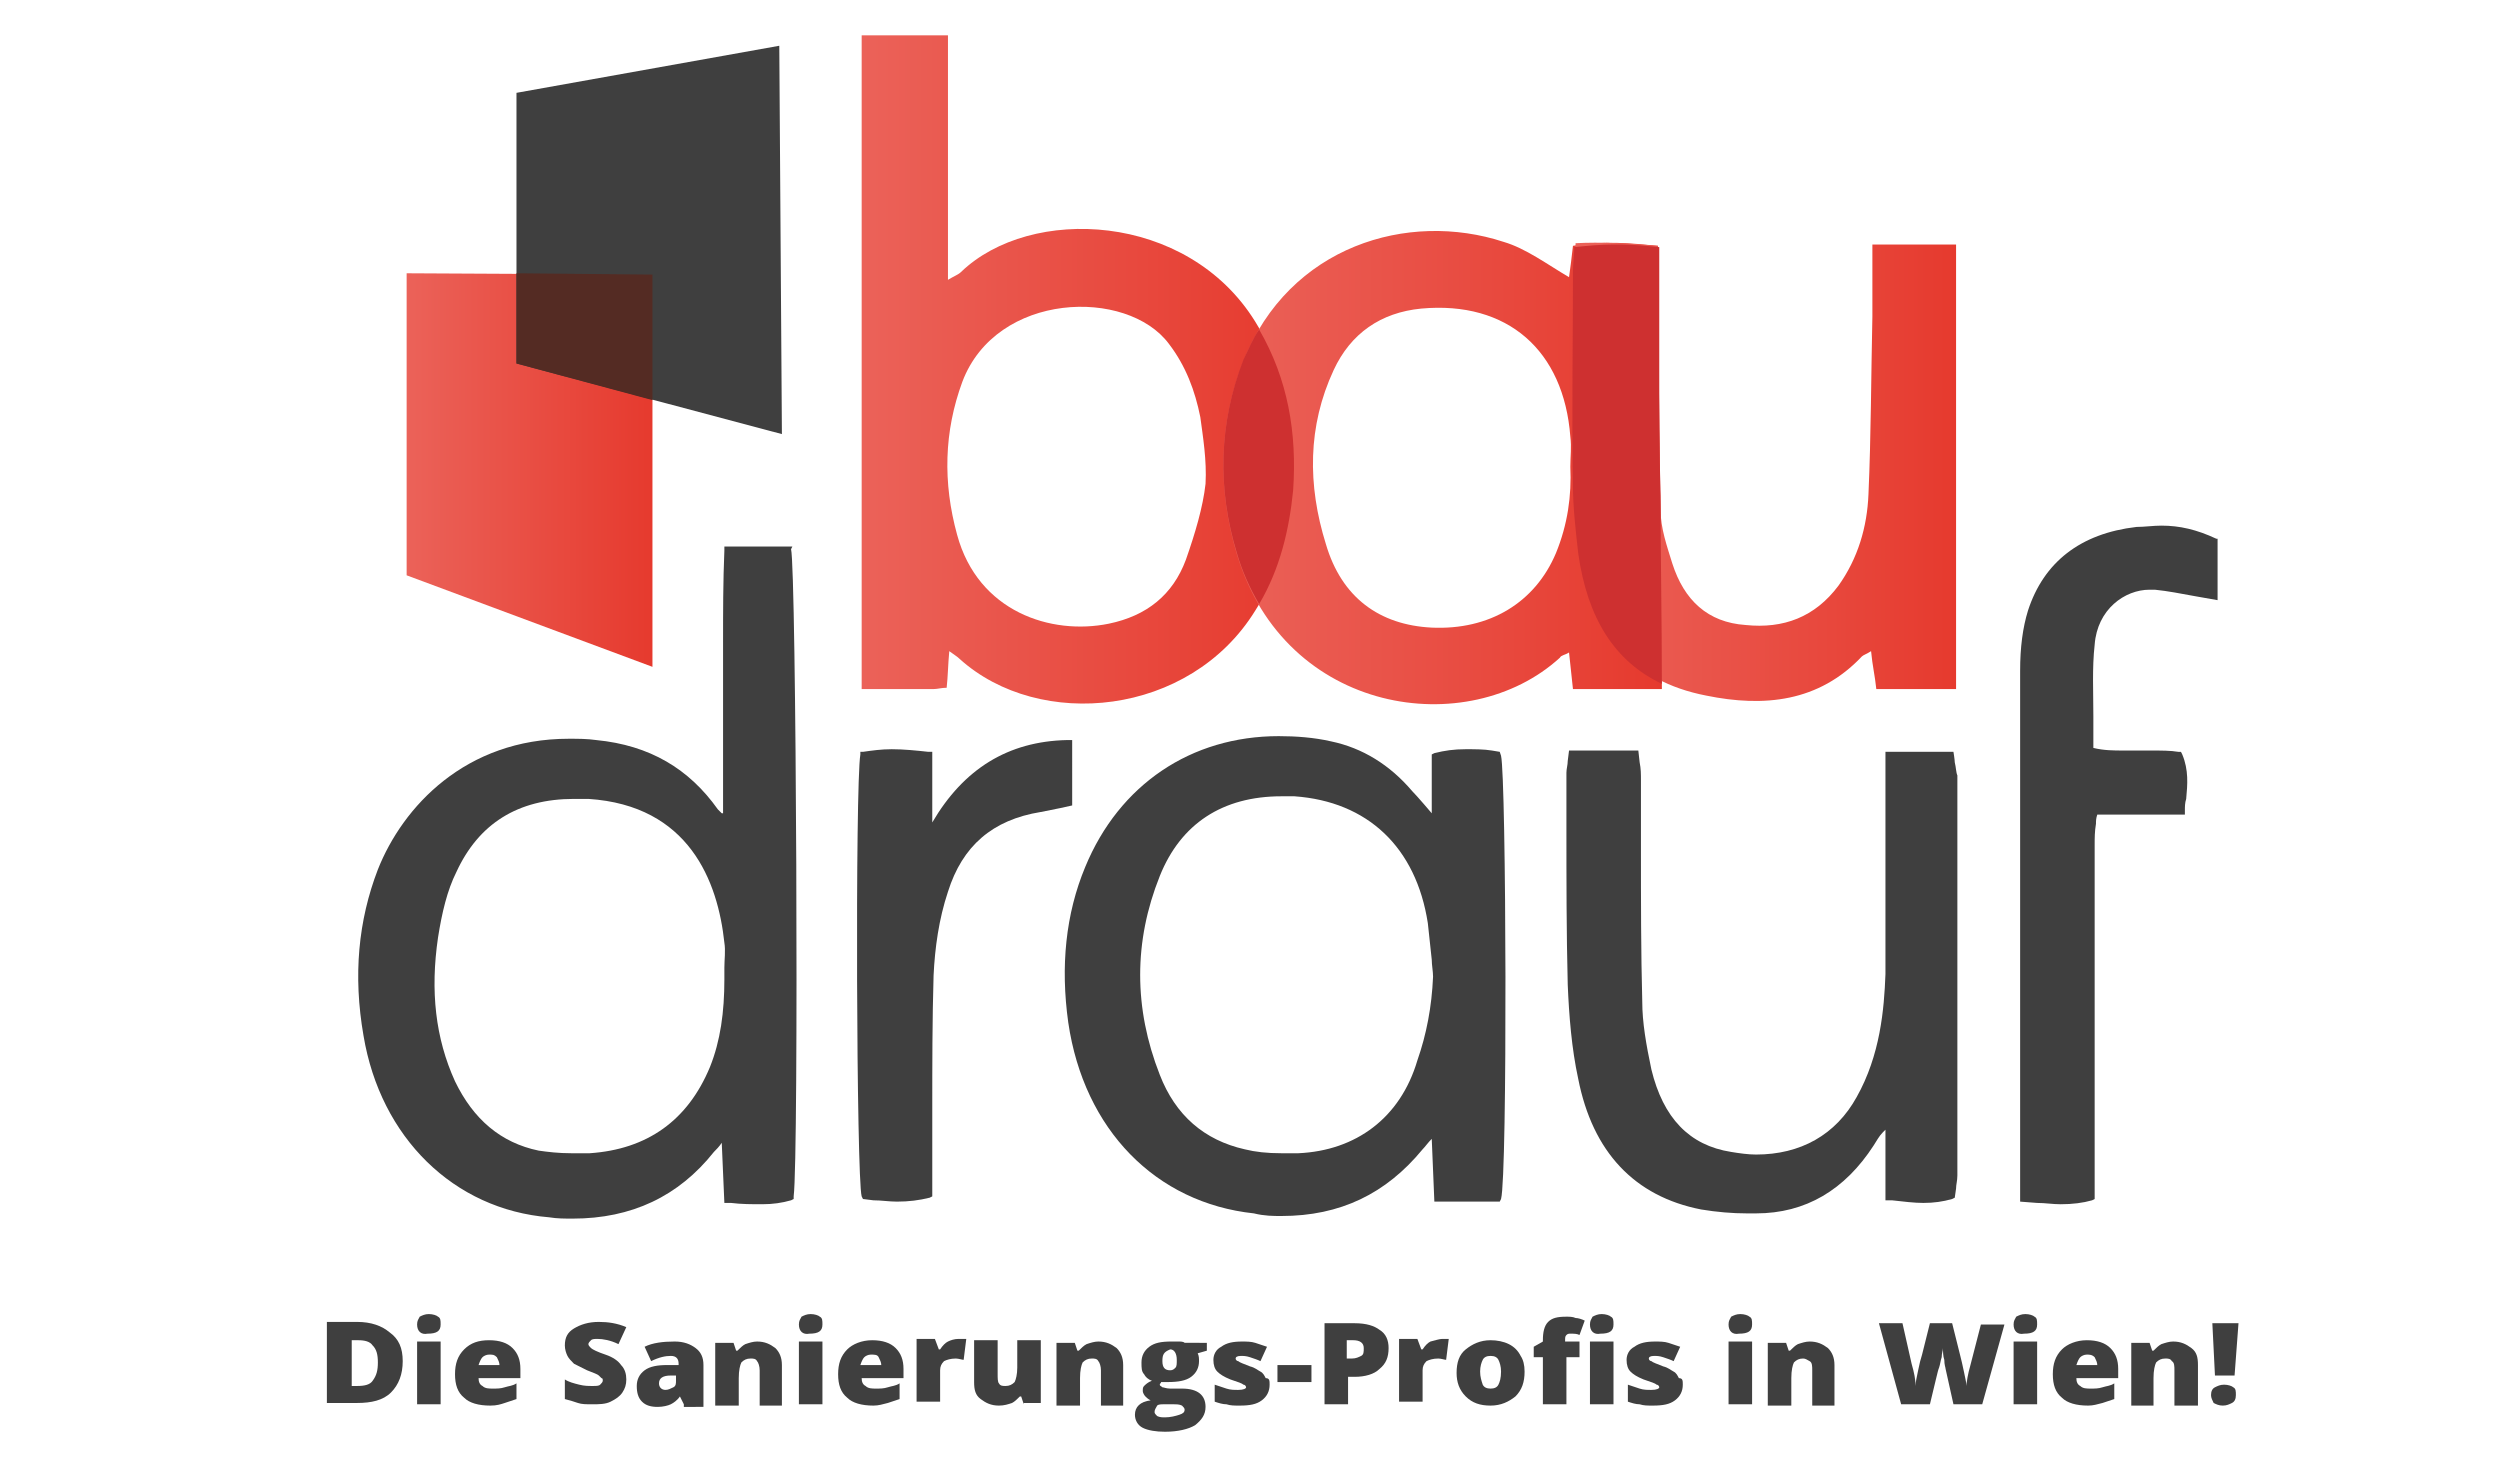 <?xml version="1.0" encoding="utf-8"?>
<!-- Generator: Adobe Illustrator 19.2.0, SVG Export Plug-In . SVG Version: 6.00 Build 0)  -->
<svg version="1.1" id="Ebene_1" xmlns="http://www.w3.org/2000/svg" xmlns:xlink="http://www.w3.org/1999/xlink" x="0px" y="0px"
	 viewBox="0 0 191.2 112.3" style="enable-background:new 0 0 191.2 112.3;" xml:space="preserve">
<style type="text/css">
	.st0{fill:url(#SVGID_1_);}
	.st1{fill:url(#SVGID_2_);}
	.st2{fill:url(#SVGID_3_);}
	.st3{fill:#CE3030;}
	.st4{fill:url(#SVGID_4_);}
	.st5{fill:url(#SVGID_5_);}
	.st6{fill:url(#SVGID_6_);}
	.st7{fill:url(#SVGID_7_);}
	.st8{fill:url(#SVGID_8_);}
	.st9{fill:url(#SVGID_9_);}
	.st10{fill:url(#SVGID_10_);}
	.st11{fill:url(#SVGID_11_);}
	.st12{fill:url(#SVGID_12_);}
	.st13{fill:url(#SVGID_13_);}
	.st14{fill:#3F3F3F;}
	.st15{fill:url(#SVGID_14_);}
	.st16{fill:#542B23;}
</style>
<title>Asset 1</title>
<g id="Logo_3_">
	<g>
		<linearGradient id="SVGID_1_" gradientUnits="userSpaceOnUse" x1="65.874" y1="28.296" x2="98.92" y2="28.296">
			<stop  offset="0" style="stop-color:#EB6259"/>
			<stop  offset="1" style="stop-color:#E63A2E"/>
		</linearGradient>
		<path class="st0" d="M72.6,49.8c-0.1,1.1-0.1,1.9-0.2,2.8c-0.4,0-0.7,0.1-1,0.1c-1.8,0-3.6,0-5.5,0c0-16.7,0-33.3,0-50
			c2.1,0,4.3,0,6.6,0c0,6.2,0,12.3,0,18.7c0.5-0.3,0.8-0.4,1-0.6c5.3-5.1,17.3-4.6,22.5,3.8c2.5,4,3.3,8.3,2.9,12.9
			c-0.3,3.3-1.1,6.4-2.9,9.2c-5,8.1-16.5,9.2-22.6,3.7C73.2,50.2,73,50.1,72.6,49.8z M92.2,37c0.1-1.8-0.2-3.6-0.4-5.1
			c-0.4-2-1.1-3.9-2.4-5.6c-3.2-4.3-13.2-4-15.8,2.9c-1.4,3.8-1.5,7.7-0.4,11.7c1.6,5.9,7.2,7.7,11.6,6.8c2.9-0.6,4.9-2.2,5.9-4.9
			C91.4,40.8,92,38.8,92.2,37z"/>
		<linearGradient id="SVGID_2_" gradientUnits="userSpaceOnUse" x1="93.557" y1="35.71" x2="127.103" y2="35.71">
			<stop  offset="0" style="stop-color:#EB6259"/>
			<stop  offset="1" style="stop-color:#E63A2E"/>
		</linearGradient>
		<path class="st1" d="M120,21.2c0.1-0.7,0.2-1.5,0.3-2.4c2.4-0.4,4.4-0.2,6.5,0c0,11.4,0.3,22.6,0.3,33.9c-2.2,0-4.6,0-6.8,0
			c-0.1-0.9-0.2-1.8-0.3-2.8c-0.3,0.2-0.6,0.2-0.7,0.4c-7,6.4-21,4.4-24.7-7.9c-1.5-5-1.4-10,0.5-14.8c3.5-8.8,12.6-11.5,19.9-9.1
			C116.7,19,118.3,20.2,120,21.2z M120.1,35.7c0-0.8,0.1-1.5,0-2.3c-0.5-6.6-4.8-10.4-11.4-9.8c-3.1,0.3-5.4,1.9-6.7,4.7
			c-2,4.3-2,8.8-0.6,13.3c1.2,4.1,4.1,6.2,8.1,6.4c4.4,0.2,7.9-1.9,9.5-5.7C119.9,40.1,120.2,37.9,120.1,35.7z"/>
		<linearGradient id="SVGID_3_" gradientUnits="userSpaceOnUse" x1="120.249" y1="36.181" x2="149.652" y2="36.181">
			<stop  offset="0" style="stop-color:#EB6259"/>
			<stop  offset="1" style="stop-color:#E63A2E"/>
		</linearGradient>
		<path class="st2" d="M126.8,18.8c0,1.1,0,1.9,0,2.7c0.1,5.8,0,11.6,0.2,17.5c0,1.4,0.5,2.8,0.9,4.1c0.9,2.8,2.7,4.5,5.6,4.7
			c2.9,0.3,5.3-0.6,7.1-3c1.5-2.1,2.2-4.5,2.3-7c0.2-4.5,0.2-9.1,0.3-13.6c0-1.8,0-3.5,0-5.5c2.3,0,4.3,0,6.4,0c0,11.3,0,22.5,0,34
			c-1,0-2,0-3,0c-1,0-2,0-3.1,0c-0.1-1-0.3-1.8-0.4-2.9c-0.3,0.2-0.6,0.3-0.7,0.4c-3.3,3.5-7.5,3.9-11.9,3
			c-5.7-1.1-8.8-4.8-9.7-11.1c-0.3-1.7-0.4-3.4-0.4-5.2c-0.1-5.5,0-11,0-16.5c0-0.5,0.1-1,0.1-1.8C122.4,18.5,124.5,18.6,126.8,18.8
			z"/>
		<path class="st3" d="M95.1,27.5c-1.9,4.9-2,9.9-0.5,14.8c0.4,1.4,1,2.7,1.7,3.9c1.6-2.7,2.3-5.7,2.6-8.7c0.3-4.4-0.4-8.5-2.6-12.3
			C95.8,25.9,95.5,26.7,95.1,27.5z"/>
		<g>
			<path class="st3" d="M120.3,37.1c0,1.7,0.2,3.4,0.4,5.2c0.7,5,2.8,8.3,6.4,10c0-4.8-0.1-9.6-0.1-14.4c-0.1-3.4-0.1-6.9-0.1-10.3
				c0-0.7,0-1.4,0-2.2c0-1.3,0-2.6,0-3.8c0-0.8,0-1.6,0-2.7c-1-0.1-2-0.2-3-0.2c-0.1,0-0.2,0-0.3,0c-0.1,0-0.1,0-0.2,0
				c-1,0-2,0.1-3,0.2c0,0.7-0.1,1.3-0.1,1.8C120.3,26.1,120.2,31.6,120.3,37.1z"/>
		</g>
	</g>
	<g>
		<linearGradient id="SVGID_4_" gradientUnits="userSpaceOnUse" x1="107.653" y1="18.273" x2="107.653" y2="18.273">
			<stop  offset="0" style="stop-color:#EB6259"/>
			<stop  offset="1" style="stop-color:#E63A2E"/>
		</linearGradient>
		<path class="st4" d="M107.7,18.3"/>
		<linearGradient id="SVGID_5_" gradientUnits="userSpaceOnUse" x1="82.462" y1="18.273" x2="82.462" y2="18.273">
			<stop  offset="0" style="stop-color:#EB6259"/>
			<stop  offset="1" style="stop-color:#E63A2E"/>
		</linearGradient>
		<path class="st5" d="M82.5,18.3"/>
		<linearGradient id="SVGID_6_" gradientUnits="userSpaceOnUse" x1="107.653" y1="52.237" x2="107.653" y2="52.237">
			<stop  offset="0" style="stop-color:#EB6259"/>
			<stop  offset="1" style="stop-color:#E63A2E"/>
		</linearGradient>
		<path class="st6" d="M107.7,52.2"/>
		<linearGradient id="SVGID_7_" gradientUnits="userSpaceOnUse" x1="82.462" y1="52.237" x2="82.462" y2="52.237">
			<stop  offset="0" style="stop-color:#EB6259"/>
			<stop  offset="1" style="stop-color:#E63A2E"/>
		</linearGradient>
		<path class="st7" d="M82.5,52.2"/>
		<linearGradient id="SVGID_8_" gradientUnits="userSpaceOnUse" x1="120.249" y1="64.832" x2="120.249" y2="64.832">
			<stop  offset="0" style="stop-color:#EB6259"/>
			<stop  offset="1" style="stop-color:#E63A2E"/>
		</linearGradient>
		<path class="st8" d="M120.2,64.8"/>
		<linearGradient id="SVGID_9_" gradientUnits="userSpaceOnUse" x1="120.249" y1="90.023" x2="120.249" y2="90.023">
			<stop  offset="0" style="stop-color:#EB6259"/>
			<stop  offset="1" style="stop-color:#E63A2E"/>
		</linearGradient>
		<path class="st9" d="M120.2,90"/>
		<linearGradient id="SVGID_10_" gradientUnits="userSpaceOnUse" x1="139.697" y1="18.273" x2="139.697" y2="18.273">
			<stop  offset="0" style="stop-color:#EB6259"/>
			<stop  offset="1" style="stop-color:#E63A2E"/>
		</linearGradient>
		<path class="st10" d="M139.7,18.3"/>
		<linearGradient id="SVGID_11_" gradientUnits="userSpaceOnUse" x1="139.697" y1="52.237" x2="139.697" y2="52.237">
			<stop  offset="0" style="stop-color:#EB6259"/>
			<stop  offset="1" style="stop-color:#E63A2E"/>
		</linearGradient>
		<path class="st11" d="M139.7,52.2"/>
		<linearGradient id="SVGID_12_" gradientUnits="userSpaceOnUse" x1="164.888" y1="52.237" x2="164.888" y2="52.237">
			<stop  offset="0" style="stop-color:#EB6259"/>
			<stop  offset="1" style="stop-color:#E63A2E"/>
		</linearGradient>
		<path class="st12" d="M164.9,52.2"/>
		<linearGradient id="SVGID_13_" gradientUnits="userSpaceOnUse" x1="127.101" y1="90.023" x2="127.101" y2="90.023">
			<stop  offset="0" style="stop-color:#EB6259"/>
			<stop  offset="1" style="stop-color:#E63A2E"/>
		</linearGradient>
		<path class="st13" d="M127.1,90"/>
	</g>
	<g>
		<path class="st14" d="M60.6,41.8h-5.2l0,0.3c-0.1,2.4-0.1,4.7-0.1,7c0,1.1,0,2.1,0,3.2c0,2.4,0,4.7,0,7.1l0,2.8l-0.1,0
			c-0.1-0.1-0.2-0.2-0.3-0.3c-2.2-3.1-5.2-4.9-9.3-5.3c-0.7-0.1-1.4-0.1-2.1-0.1c-7.9,0-12.7,5.2-14.6,10c-1.5,3.9-1.9,8.1-1.1,12.7
			c1.3,7.8,6.9,13.3,14.2,13.9c0.6,0.1,1.2,0.1,1.8,0.1c4.5,0,8.1-1.7,10.8-5.1c0.2-0.2,0.4-0.4,0.6-0.7l0,0l0.2,4.6l0.5,0
			c0.8,0.1,1.6,0.1,2.4,0.1c0.8,0,1.5-0.1,2.2-0.3l0.2-0.1l0-0.2c0.4-3.1,0.2-48-0.2-49.5L60.6,41.8z M54.3,81.6
			c-1.7,4.1-4.8,6.3-9.2,6.6c-0.5,0-0.9,0-1.4,0c-1,0-1.8-0.1-2.5-0.2c-2.9-0.6-5-2.4-6.4-5.3c-1.5-3.3-1.9-6.9-1.3-11
			c0.3-1.9,0.7-3.6,1.4-5c1.7-3.7,4.7-5.6,9-5.6c0.4,0,0.7,0,1.1,0c7.7,0.5,9.9,6.3,10.4,11c0.1,0.6,0,1.3,0,1.9c0,0.3,0,0.6,0,0.9
			C55.4,77.4,55.1,79.6,54.3,81.6z"/>
		<path class="st14" d="M114.7,57.5l-0.6-0.1c-0.6-0.1-1.3-0.1-2-0.1c-0.9,0-1.6,0.1-2.4,0.3l-0.2,0.1v4.5c0,0-1.1-1.3-1.5-1.7
			c-1.7-2-3.8-3.3-6.2-3.8c-1.3-0.3-2.7-0.4-4-0.4c-6.7,0-12.2,3.7-14.8,10c-1.5,3.6-1.9,7.6-1.3,11.9c1.2,8.2,6.7,13.8,14.2,14.6
			C96.7,93,97.4,93,98,93c4.5,0,8-1.7,10.8-5.1c0.2-0.2,0.4-0.5,0.7-0.8l0,0l0.2,4.8h5l0.1-0.2c0.5-1.8,0.4-32.2,0-33.9L114.7,57.5z
			 M99.3,88.2c-0.4,0-0.8,0-1.3,0c-1.1,0-2-0.1-2.8-0.3c-3.1-0.7-5.3-2.6-6.5-5.7c-2-5.1-2-10.2,0-15.2c1.6-4,4.8-6.1,9.3-6.1
			c0.3,0,0.7,0,1,0c5.6,0.4,9.3,3.9,10.2,9.7c0.1,0.9,0.2,1.9,0.3,2.8c0,0.4,0.1,0.9,0.1,1.3c-0.1,2.3-0.5,4.4-1.2,6.4
			C107.1,85.5,103.7,88,99.3,88.2z"/>
		<path class="st14" d="M149.5,58.3c0-0.2-0.1-0.8-0.1-0.8h-5.2c0,0,0,5.4,0,6.8c0,3.3,0,6.8,0,10.2c-0.1,2.7-0.4,6.2-2.2,9.4
			c-1.6,2.9-4.3,4.4-7.7,4.4c-0.6,0-1.3-0.1-1.9-0.2c-3.2-0.5-5.2-2.6-6.1-6.3c-0.4-1.9-0.7-3.6-0.7-5.2c-0.1-3.8-0.1-7.7-0.1-11.5
			c0-1.8,0-3.6,0-5.4c0-0.5,0-0.9-0.1-1.4l-0.1-0.9H120l-0.1,0.8c0,0.3-0.1,0.6-0.1,0.9l0,4.3c0,3.9,0,7.9,0.1,11.9
			c0.1,2.4,0.3,4.9,0.8,7.2c1.1,5.6,4.3,9,9.4,10c1.2,0.2,2.4,0.3,3.5,0.3l0.7,0c3.8,0,6.8-1.8,9-5.2c0.2-0.3,0.4-0.7,0.7-1l0.2-0.2
			v5.4l0.5,0c0.9,0.1,1.7,0.2,2.4,0.2c0.8,0,1.5-0.1,2.2-0.3l0.2-0.1l0.1-0.7c0-0.3,0.1-0.6,0.1-1c0-10.2,0-20.4,0-30.6
			C149.6,59.1,149.6,58.7,149.5,58.3z"/>
		<path class="st14" d="M169.5,41.2c-1.5-0.7-2.8-1-4.2-1c-0.6,0-1.3,0.1-1.9,0.1c-4.3,0.5-7.1,2.7-8.3,6.4
			c-0.4,1.3-0.6,2.8-0.6,4.6c0,9.7,0,19.5,0,29.2l0,11.4l1.3,0.1c0.6,0,1.2,0.1,1.8,0.1c0.9,0,1.7-0.1,2.4-0.3l0.2-0.1v-7.3
			c0-6.6,0-13.2,0-19.8c0-0.5,0-1,0.1-1.6c0-0.2,0-0.4,0.1-0.7h6.7l0-0.3c0-0.3,0-0.6,0.1-0.9c0.1-1.1,0.2-2.2-0.3-3.4l-0.1-0.2
			l-0.2,0c-0.6-0.1-1.3-0.1-2.1-0.1c-0.3,0-1.7,0-2.1,0c-0.7,0-1.5,0-2.3-0.2c0-0.8,0-1.6,0-2.4c0-1.9-0.1-3.7,0.1-5.5
			c0.2-2.7,2.3-4.2,4.2-4.2c0.1,0,0.3,0,0.4,0c1,0.1,2,0.3,3.1,0.5l1.7,0.3v-4.7L169.5,41.2z"/>
		<path class="st14" d="M81.9,56.6l-0.3,0c-4.5,0.1-7.9,2.2-10.3,6.3v-5.4l-0.3,0c-0.9-0.1-1.9-0.2-2.8-0.2c-0.8,0-1.5,0.1-2.2,0.2
			l-0.2,0l0,0.2c-0.4,2.4-0.3,32.4,0.1,33.8l0.1,0.2l0.8,0.1c0.6,0,1.2,0.1,1.8,0.1c0.9,0,1.7-0.1,2.5-0.3l0.2-0.1v-2.4
			c0-1.4,0-2.8,0-4.2c0-3.4,0-6.9,0.1-10.3c0.1-2.1,0.4-4.3,1.1-6.4c1.1-3.5,3.4-5.5,7.1-6.1c0.5-0.1,1-0.2,1.5-0.3l0.9-0.2V56.6z"
			/>
	</g>
	<g>
		<linearGradient id="SVGID_14_" gradientUnits="userSpaceOnUse" x1="31.07" y1="35.959" x2="49.942" y2="35.959">
			<stop  offset="0" style="stop-color:#EB6259"/>
			<stop  offset="1" style="stop-color:#E63A2E"/>
		</linearGradient>
		<polygon class="st15" points="49.9,51 31.1,44 31.1,20.9 49.9,21 		"/>
		<polygon class="st14" points="39.5,7.1 59.6,3.5 59.8,33.2 39.5,27.8 		"/>
	</g>
	<polygon class="st16" points="39.5,27.8 49.9,30.6 49.9,21 39.5,20.9 	"/>
</g>
<g>
	<path class="st14" d="M30.8,104.1c0,1-0.3,1.8-0.9,2.4c-0.6,0.6-1.5,0.8-2.6,0.8H25v-6.2h2.3c1.1,0,1.9,0.3,2.5,0.8
		C30.5,102.4,30.8,103.1,30.8,104.1z M28.9,104.2c0-0.6-0.1-1-0.4-1.3c-0.2-0.3-0.6-0.4-1.1-0.4h-0.5v3.5h0.4c0.6,0,1-0.1,1.2-0.4
		C28.8,105.2,28.9,104.8,28.9,104.2z"/>
	<path class="st14" d="M31.9,101.3c0-0.3,0.1-0.4,0.2-0.6c0.2-0.1,0.4-0.2,0.7-0.2s0.6,0.1,0.7,0.2c0.2,0.1,0.2,0.3,0.2,0.6
		c0,0.5-0.3,0.7-1,0.7C32.2,102.1,31.9,101.8,31.9,101.3z M33.7,107.4h-1.8v-4.8h1.8V107.4z"/>
	<path class="st14" d="M37.5,107.5c-0.9,0-1.6-0.2-2-0.6c-0.5-0.4-0.7-1-0.7-1.8c0-0.8,0.2-1.4,0.7-1.9s1.1-0.7,1.9-0.7
		c0.8,0,1.4,0.2,1.8,0.6c0.4,0.4,0.6,0.9,0.6,1.6v0.7h-3.2c0,0.3,0.1,0.5,0.3,0.6c0.2,0.2,0.5,0.2,0.8,0.2c0.3,0,0.6,0,0.9-0.1
		c0.3-0.1,0.6-0.1,0.9-0.3v1.2c-0.3,0.1-0.6,0.2-0.9,0.3C38.3,107.4,38,107.5,37.5,107.5z M37.4,103.6c-0.2,0-0.4,0.1-0.5,0.2
		c-0.1,0.1-0.2,0.3-0.3,0.6h1.6c0-0.2-0.1-0.4-0.2-0.6C37.8,103.6,37.7,103.6,37.4,103.6z"/>
	<path class="st14" d="M47.9,105.5c0,0.4-0.1,0.7-0.3,1c-0.2,0.3-0.5,0.5-0.9,0.7c-0.4,0.2-0.9,0.2-1.4,0.2c-0.5,0-0.8,0-1.1-0.1
		c-0.3-0.1-0.6-0.2-1-0.3v-1.5c0.3,0.2,0.7,0.3,1.1,0.4c0.4,0.1,0.7,0.1,1,0.1c0.3,0,0.5,0,0.6-0.1c0.1-0.1,0.2-0.2,0.2-0.3
		c0-0.1,0-0.2-0.1-0.2c-0.1-0.1-0.1-0.1-0.2-0.2c-0.1-0.1-0.4-0.2-0.9-0.4c-0.4-0.2-0.8-0.4-1-0.5c-0.2-0.2-0.4-0.4-0.5-0.6
		c-0.1-0.2-0.2-0.5-0.2-0.8c0-0.6,0.2-1,0.7-1.3s1.1-0.5,1.9-0.5c0.7,0,1.4,0.1,2.1,0.4l-0.6,1.3c-0.6-0.3-1.2-0.4-1.6-0.4
		c-0.2,0-0.4,0-0.5,0.1c-0.1,0.1-0.2,0.2-0.2,0.3c0,0.1,0.1,0.2,0.2,0.3c0.1,0.1,0.5,0.3,1.1,0.5c0.6,0.2,1,0.5,1.2,0.8
		C47.8,104.7,47.9,105.1,47.9,105.5z"/>
	<path class="st14" d="M52.3,107.4l-0.3-0.6h0c-0.2,0.3-0.5,0.5-0.7,0.6s-0.6,0.2-1,0.2c-0.5,0-0.9-0.1-1.2-0.4s-0.4-0.7-0.4-1.2
		c0-0.5,0.2-0.9,0.6-1.2c0.4-0.3,1-0.4,1.7-0.4l0.9,0v-0.1c0-0.4-0.2-0.6-0.6-0.6c-0.4,0-0.9,0.1-1.5,0.4l-0.5-1.1
		c0.6-0.3,1.4-0.4,2.3-0.4c0.7,0,1.2,0.2,1.6,0.5c0.4,0.3,0.6,0.7,0.6,1.3v3.2H52.3z M50.9,106.3c0.2,0,0.4-0.1,0.6-0.2
		c0.2-0.1,0.2-0.3,0.2-0.5v-0.4l-0.4,0c-0.6,0-0.9,0.2-0.9,0.6C50.4,106.1,50.6,106.3,50.9,106.3z"/>
	<path class="st14" d="M58.1,107.4v-2.6c0-0.3-0.1-0.6-0.2-0.7c-0.1-0.2-0.3-0.2-0.5-0.2c-0.3,0-0.5,0.1-0.7,0.3
		c-0.1,0.2-0.2,0.6-0.2,1.2v2.1h-1.8v-4.8h1.4l0.2,0.6h0.1c0.2-0.2,0.4-0.4,0.6-0.5c0.3-0.1,0.6-0.2,0.9-0.2c0.6,0,1,0.2,1.4,0.5
		c0.3,0.3,0.5,0.7,0.5,1.3v3.1H58.1z"/>
	<path class="st14" d="M61.1,101.3c0-0.3,0.1-0.4,0.2-0.6c0.2-0.1,0.4-0.2,0.7-0.2s0.6,0.1,0.7,0.2c0.2,0.1,0.2,0.3,0.2,0.6
		c0,0.5-0.3,0.7-1,0.7C61.4,102.1,61.1,101.8,61.1,101.3z M62.9,107.4h-1.8v-4.8h1.8V107.4z"/>
	<path class="st14" d="M66.8,107.5c-0.9,0-1.6-0.2-2-0.6c-0.5-0.4-0.7-1-0.7-1.8c0-0.8,0.2-1.4,0.7-1.9c0.4-0.4,1.1-0.7,1.9-0.7
		c0.8,0,1.4,0.2,1.8,0.6c0.4,0.4,0.6,0.9,0.6,1.6v0.7h-3.2c0,0.3,0.1,0.5,0.3,0.6c0.2,0.2,0.5,0.2,0.8,0.2c0.3,0,0.6,0,0.9-0.1
		c0.3-0.1,0.6-0.1,0.9-0.3v1.2c-0.3,0.1-0.6,0.2-0.9,0.3C67.5,107.4,67.2,107.5,66.8,107.5z M66.6,103.6c-0.2,0-0.4,0.1-0.5,0.2
		c-0.1,0.1-0.2,0.3-0.3,0.6h1.6c0-0.2-0.1-0.4-0.2-0.6C67.1,103.6,66.9,103.6,66.6,103.6z"/>
	<path class="st14" d="M73.3,102.4c0.2,0,0.3,0,0.5,0l0.1,0l-0.2,1.6c-0.1,0-0.4-0.1-0.6-0.1c-0.4,0-0.7,0.1-0.9,0.2
		c-0.2,0.2-0.3,0.4-0.3,0.7v2.4h-1.8v-4.8h1.4l0.3,0.8h0.1c0.2-0.3,0.4-0.5,0.6-0.6C72.7,102.5,73,102.4,73.3,102.4z"/>
	<path class="st14" d="M78.3,107.4l-0.2-0.6H78c-0.2,0.2-0.4,0.4-0.6,0.5c-0.3,0.1-0.6,0.2-1,0.2c-0.6,0-1-0.2-1.4-0.5
		s-0.5-0.7-0.5-1.3v-3.2h1.8v2.6c0,0.3,0,0.6,0.1,0.7c0.1,0.2,0.3,0.2,0.5,0.2c0.3,0,0.5-0.1,0.7-0.3c0.1-0.2,0.2-0.6,0.2-1.1v-2.1
		h1.8v4.8H78.3z"/>
	<path class="st14" d="M84.2,107.4v-2.6c0-0.3-0.1-0.6-0.2-0.7c-0.1-0.2-0.3-0.2-0.5-0.2c-0.3,0-0.5,0.1-0.7,0.3
		c-0.1,0.2-0.2,0.6-0.2,1.2v2.1h-1.8v-4.8h1.4l0.2,0.6h0.1c0.2-0.2,0.4-0.4,0.6-0.5c0.3-0.1,0.6-0.2,0.9-0.2c0.6,0,1,0.2,1.4,0.5
		c0.3,0.3,0.5,0.7,0.5,1.3v3.1H84.2z"/>
	<path class="st14" d="M92.3,102.5v0.8l-0.7,0.2c0.1,0.2,0.1,0.4,0.1,0.6c0,0.5-0.2,0.9-0.6,1.2c-0.4,0.3-1,0.4-1.8,0.4
		c-0.2,0-0.3,0-0.5,0c0,0.1-0.1,0.1-0.1,0.2c0,0.1,0.1,0.1,0.2,0.2c0.1,0,0.3,0.1,0.6,0.1h0.9c1.2,0,1.8,0.5,1.8,1.4
		c0,0.6-0.3,1-0.8,1.4c-0.5,0.3-1.3,0.5-2.3,0.5c-0.7,0-1.3-0.1-1.7-0.3c-0.4-0.2-0.6-0.6-0.6-1c0-0.6,0.4-1,1.2-1.1
		c-0.2-0.1-0.3-0.2-0.4-0.3c-0.1-0.1-0.2-0.3-0.2-0.4c0-0.2,0-0.3,0.1-0.4c0.1-0.1,0.3-0.3,0.6-0.4c-0.3-0.1-0.5-0.3-0.6-0.5
		c-0.2-0.2-0.2-0.5-0.2-0.9c0-0.5,0.2-0.9,0.6-1.2c0.4-0.3,0.9-0.4,1.7-0.4c0.1,0,0.3,0,0.5,0c0.2,0,0.4,0,0.5,0.1H92.3z M88.3,108
		c0,0.1,0.1,0.2,0.2,0.3c0.2,0.1,0.4,0.1,0.6,0.1c0.4,0,0.8-0.1,1.1-0.2c0.3-0.1,0.4-0.2,0.4-0.4c0-0.1-0.1-0.2-0.2-0.3
		c-0.2-0.1-0.4-0.1-0.7-0.1H89c-0.2,0-0.4,0-0.5,0.1C88.4,107.7,88.3,107.8,88.3,108z M88.9,104.1c0,0.5,0.2,0.7,0.6,0.7
		c0.2,0,0.3-0.1,0.4-0.2c0.1-0.1,0.1-0.3,0.1-0.6c0-0.5-0.2-0.8-0.5-0.8C89,103.4,88.9,103.6,88.9,104.1z"/>
	<path class="st14" d="M97.1,105.9c0,0.5-0.2,0.9-0.6,1.2c-0.4,0.3-0.9,0.4-1.7,0.4c-0.4,0-0.7,0-1-0.1c-0.3,0-0.6-0.1-0.9-0.2v-1.3
		c0.3,0.1,0.6,0.2,0.9,0.3s0.6,0.1,0.9,0.1c0.4,0,0.6-0.1,0.6-0.2c0-0.1-0.1-0.2-0.2-0.2c-0.1-0.1-0.4-0.2-1-0.4
		c-0.5-0.2-0.8-0.4-1-0.6c-0.2-0.2-0.3-0.5-0.3-0.9c0-0.4,0.2-0.8,0.6-1c0.4-0.3,0.9-0.4,1.6-0.4c0.3,0,0.7,0,1,0.1
		c0.3,0.1,0.6,0.2,0.9,0.3l-0.5,1.1c-0.2-0.1-0.5-0.2-0.8-0.3c-0.3-0.1-0.5-0.1-0.7-0.1c-0.3,0-0.4,0.1-0.4,0.2
		c0,0.1,0.1,0.2,0.2,0.2c0.1,0.1,0.4,0.2,0.9,0.4c0.4,0.1,0.6,0.3,0.8,0.4c0.2,0.1,0.3,0.3,0.4,0.5
		C97.1,105.4,97.1,105.6,97.1,105.9z"/>
	<path class="st14" d="M97.7,105.7v-1.3h2.6v1.3H97.7z"/>
	<path class="st14" d="M106.2,103.1c0,0.7-0.2,1.2-0.7,1.6c-0.4,0.4-1.1,0.6-1.9,0.6h-0.5v2.1h-1.8v-6.2h2.3c0.9,0,1.5,0.2,1.9,0.5
		C106,102,106.2,102.5,106.2,103.1z M103.1,103.9h0.3c0.3,0,0.5-0.1,0.7-0.2c0.2-0.1,0.2-0.3,0.2-0.6c0-0.4-0.3-0.6-0.8-0.6h-0.5
		V103.9z"/>
	<path class="st14" d="M110.3,102.4c0.2,0,0.3,0,0.4,0l0.1,0l-0.2,1.6c-0.1,0-0.4-0.1-0.6-0.1c-0.4,0-0.7,0.1-0.9,0.2
		c-0.2,0.2-0.3,0.4-0.3,0.7v2.4h-1.8v-4.8h1.4l0.3,0.8h0.1c0.2-0.3,0.4-0.5,0.6-0.6C109.8,102.5,110.1,102.4,110.3,102.4z"/>
	<path class="st14" d="M116.6,104.9c0,0.8-0.2,1.4-0.7,1.9c-0.5,0.4-1.1,0.7-1.9,0.7c-0.8,0-1.4-0.2-1.9-0.7
		c-0.5-0.5-0.7-1.1-0.7-1.8c0-0.8,0.2-1.4,0.7-1.8s1.1-0.7,1.9-0.7c0.5,0,1,0.1,1.4,0.3c0.4,0.2,0.7,0.5,0.9,0.9
		C116.5,104,116.6,104.4,116.6,104.9z M113.2,104.9c0,0.4,0.1,0.7,0.2,1c0.1,0.2,0.3,0.3,0.6,0.3c0.3,0,0.5-0.1,0.6-0.3
		c0.1-0.2,0.2-0.5,0.2-1c0-0.4-0.1-0.7-0.2-0.9c-0.1-0.2-0.3-0.3-0.6-0.3c-0.3,0-0.5,0.1-0.6,0.3
		C113.3,104.2,113.2,104.5,113.2,104.9z"/>
	<path class="st14" d="M120.9,103.8h-1.1v3.6h-1.8v-3.6h-0.7V103l0.7-0.4v-0.1c0-0.6,0.1-1.1,0.4-1.4c0.3-0.3,0.7-0.4,1.4-0.4
		c0.2,0,0.5,0,0.7,0.1c0.2,0,0.5,0.1,0.7,0.2l-0.4,1.1c-0.2-0.1-0.4-0.1-0.7-0.1c-0.1,0-0.2,0-0.3,0.1c-0.1,0.1-0.1,0.2-0.1,0.4v0.1
		h1.1V103.8z M121.6,101.3c0-0.3,0.1-0.4,0.2-0.6c0.2-0.1,0.4-0.2,0.7-0.2s0.6,0.1,0.7,0.2c0.2,0.1,0.2,0.3,0.2,0.6
		c0,0.5-0.3,0.7-1,0.7C121.9,102.1,121.6,101.8,121.6,101.3z M123.4,107.4h-1.8v-4.8h1.8V107.4z"/>
	<path class="st14" d="M128.7,105.9c0,0.5-0.2,0.9-0.6,1.2c-0.4,0.3-0.9,0.4-1.7,0.4c-0.4,0-0.7,0-1-0.1c-0.3,0-0.6-0.1-0.9-0.2
		v-1.3c0.3,0.1,0.6,0.2,0.9,0.3s0.6,0.1,0.9,0.1c0.4,0,0.6-0.1,0.6-0.2c0-0.1-0.1-0.2-0.2-0.2c-0.1-0.1-0.4-0.2-1-0.4
		c-0.5-0.2-0.8-0.4-1-0.6c-0.2-0.2-0.3-0.5-0.3-0.9c0-0.4,0.2-0.8,0.6-1c0.4-0.3,0.9-0.4,1.6-0.4c0.3,0,0.7,0,1,0.1
		c0.3,0.1,0.6,0.2,0.9,0.3l-0.5,1.1c-0.2-0.1-0.5-0.2-0.8-0.3c-0.3-0.1-0.5-0.1-0.7-0.1c-0.3,0-0.4,0.1-0.4,0.2
		c0,0.1,0.1,0.2,0.2,0.2c0.1,0.1,0.4,0.2,0.9,0.4c0.4,0.1,0.6,0.3,0.8,0.4c0.2,0.1,0.3,0.3,0.4,0.5
		C128.7,105.4,128.7,105.6,128.7,105.9z"/>
	<path class="st14" d="M132.2,101.3c0-0.3,0.1-0.4,0.2-0.6c0.2-0.1,0.4-0.2,0.7-0.2s0.6,0.1,0.7,0.2c0.2,0.1,0.2,0.3,0.2,0.6
		c0,0.5-0.3,0.7-1,0.7C132.5,102.1,132.2,101.8,132.2,101.3z M134,107.4h-1.8v-4.8h1.8V107.4z"/>
	<path class="st14" d="M138.6,107.4v-2.6c0-0.3,0-0.6-0.2-0.7s-0.3-0.2-0.5-0.2c-0.3,0-0.5,0.1-0.7,0.3c-0.1,0.2-0.2,0.6-0.2,1.2
		v2.1h-1.8v-4.8h1.4l0.2,0.6h0.1c0.2-0.2,0.4-0.4,0.6-0.5c0.3-0.1,0.6-0.2,0.9-0.2c0.6,0,1,0.2,1.4,0.5c0.3,0.3,0.5,0.7,0.5,1.3v3.1
		H138.6z"/>
	<path class="st14" d="M151.6,107.4h-2.2l-0.6-2.7c0-0.1-0.1-0.3-0.1-0.7c-0.1-0.3-0.1-0.6-0.1-0.9c0,0.2-0.1,0.4-0.1,0.7
		c-0.1,0.3-0.1,0.5-0.2,0.8c-0.1,0.2-0.3,1.2-0.7,2.8h-2.2l-1.7-6.2h1.8l0.7,3.1c0.2,0.7,0.3,1.2,0.3,1.7c0-0.3,0.1-0.7,0.2-1.2
		c0.1-0.5,0.2-0.9,0.3-1.2l0.6-2.4h1.7l0.6,2.4c0.1,0.4,0.2,0.8,0.3,1.3c0.1,0.5,0.2,0.9,0.2,1.1c0-0.3,0.1-0.9,0.3-1.6l0.8-3.1h1.8
		L151.6,107.4z"/>
	<path class="st14" d="M154,101.3c0-0.3,0.1-0.4,0.2-0.6c0.2-0.1,0.4-0.2,0.7-0.2s0.6,0.1,0.7,0.2c0.2,0.1,0.2,0.3,0.2,0.6
		c0,0.5-0.3,0.7-1,0.7C154.3,102.1,154,101.8,154,101.3z M155.9,107.4H154v-4.8h1.8V107.4z"/>
	<path class="st14" d="M159.7,107.5c-0.9,0-1.6-0.2-2-0.6c-0.5-0.4-0.7-1-0.7-1.8c0-0.8,0.2-1.4,0.7-1.9c0.4-0.4,1.1-0.7,1.9-0.7
		c0.8,0,1.4,0.2,1.8,0.6c0.4,0.4,0.6,0.9,0.6,1.6v0.7h-3.2c0,0.3,0.1,0.5,0.3,0.6c0.2,0.2,0.5,0.2,0.8,0.2c0.3,0,0.6,0,0.9-0.1
		c0.3-0.1,0.6-0.1,0.9-0.3v1.2c-0.3,0.1-0.6,0.2-0.9,0.3C160.4,107.4,160.1,107.5,159.7,107.5z M159.6,103.6c-0.2,0-0.4,0.1-0.5,0.2
		c-0.1,0.1-0.2,0.3-0.3,0.6h1.6c0-0.2-0.1-0.4-0.2-0.6C160,103.6,159.8,103.6,159.6,103.6z"/>
	<path class="st14" d="M166.3,107.4v-2.6c0-0.3,0-0.6-0.2-0.7c-0.1-0.2-0.3-0.2-0.5-0.2c-0.3,0-0.5,0.1-0.7,0.3
		c-0.1,0.2-0.2,0.6-0.2,1.2v2.1H163v-4.8h1.4l0.2,0.6h0.1c0.2-0.2,0.4-0.4,0.6-0.5c0.3-0.1,0.6-0.2,0.9-0.2c0.6,0,1,0.2,1.4,0.5
		s0.5,0.7,0.5,1.3v3.1H166.3z"/>
	<path class="st14" d="M170.9,105.2h-1.5l-0.2-4h2L170.9,105.2z M169.1,106.7c0-0.3,0.1-0.5,0.3-0.6c0.2-0.1,0.4-0.2,0.7-0.2
		c0.3,0,0.6,0.1,0.7,0.2c0.2,0.1,0.2,0.3,0.2,0.6c0,0.3-0.1,0.5-0.3,0.6c-0.2,0.1-0.4,0.2-0.7,0.2c-0.3,0-0.5-0.1-0.7-0.2
		C169.2,107.1,169.1,106.9,169.1,106.7z"/>
</g>
</svg>
